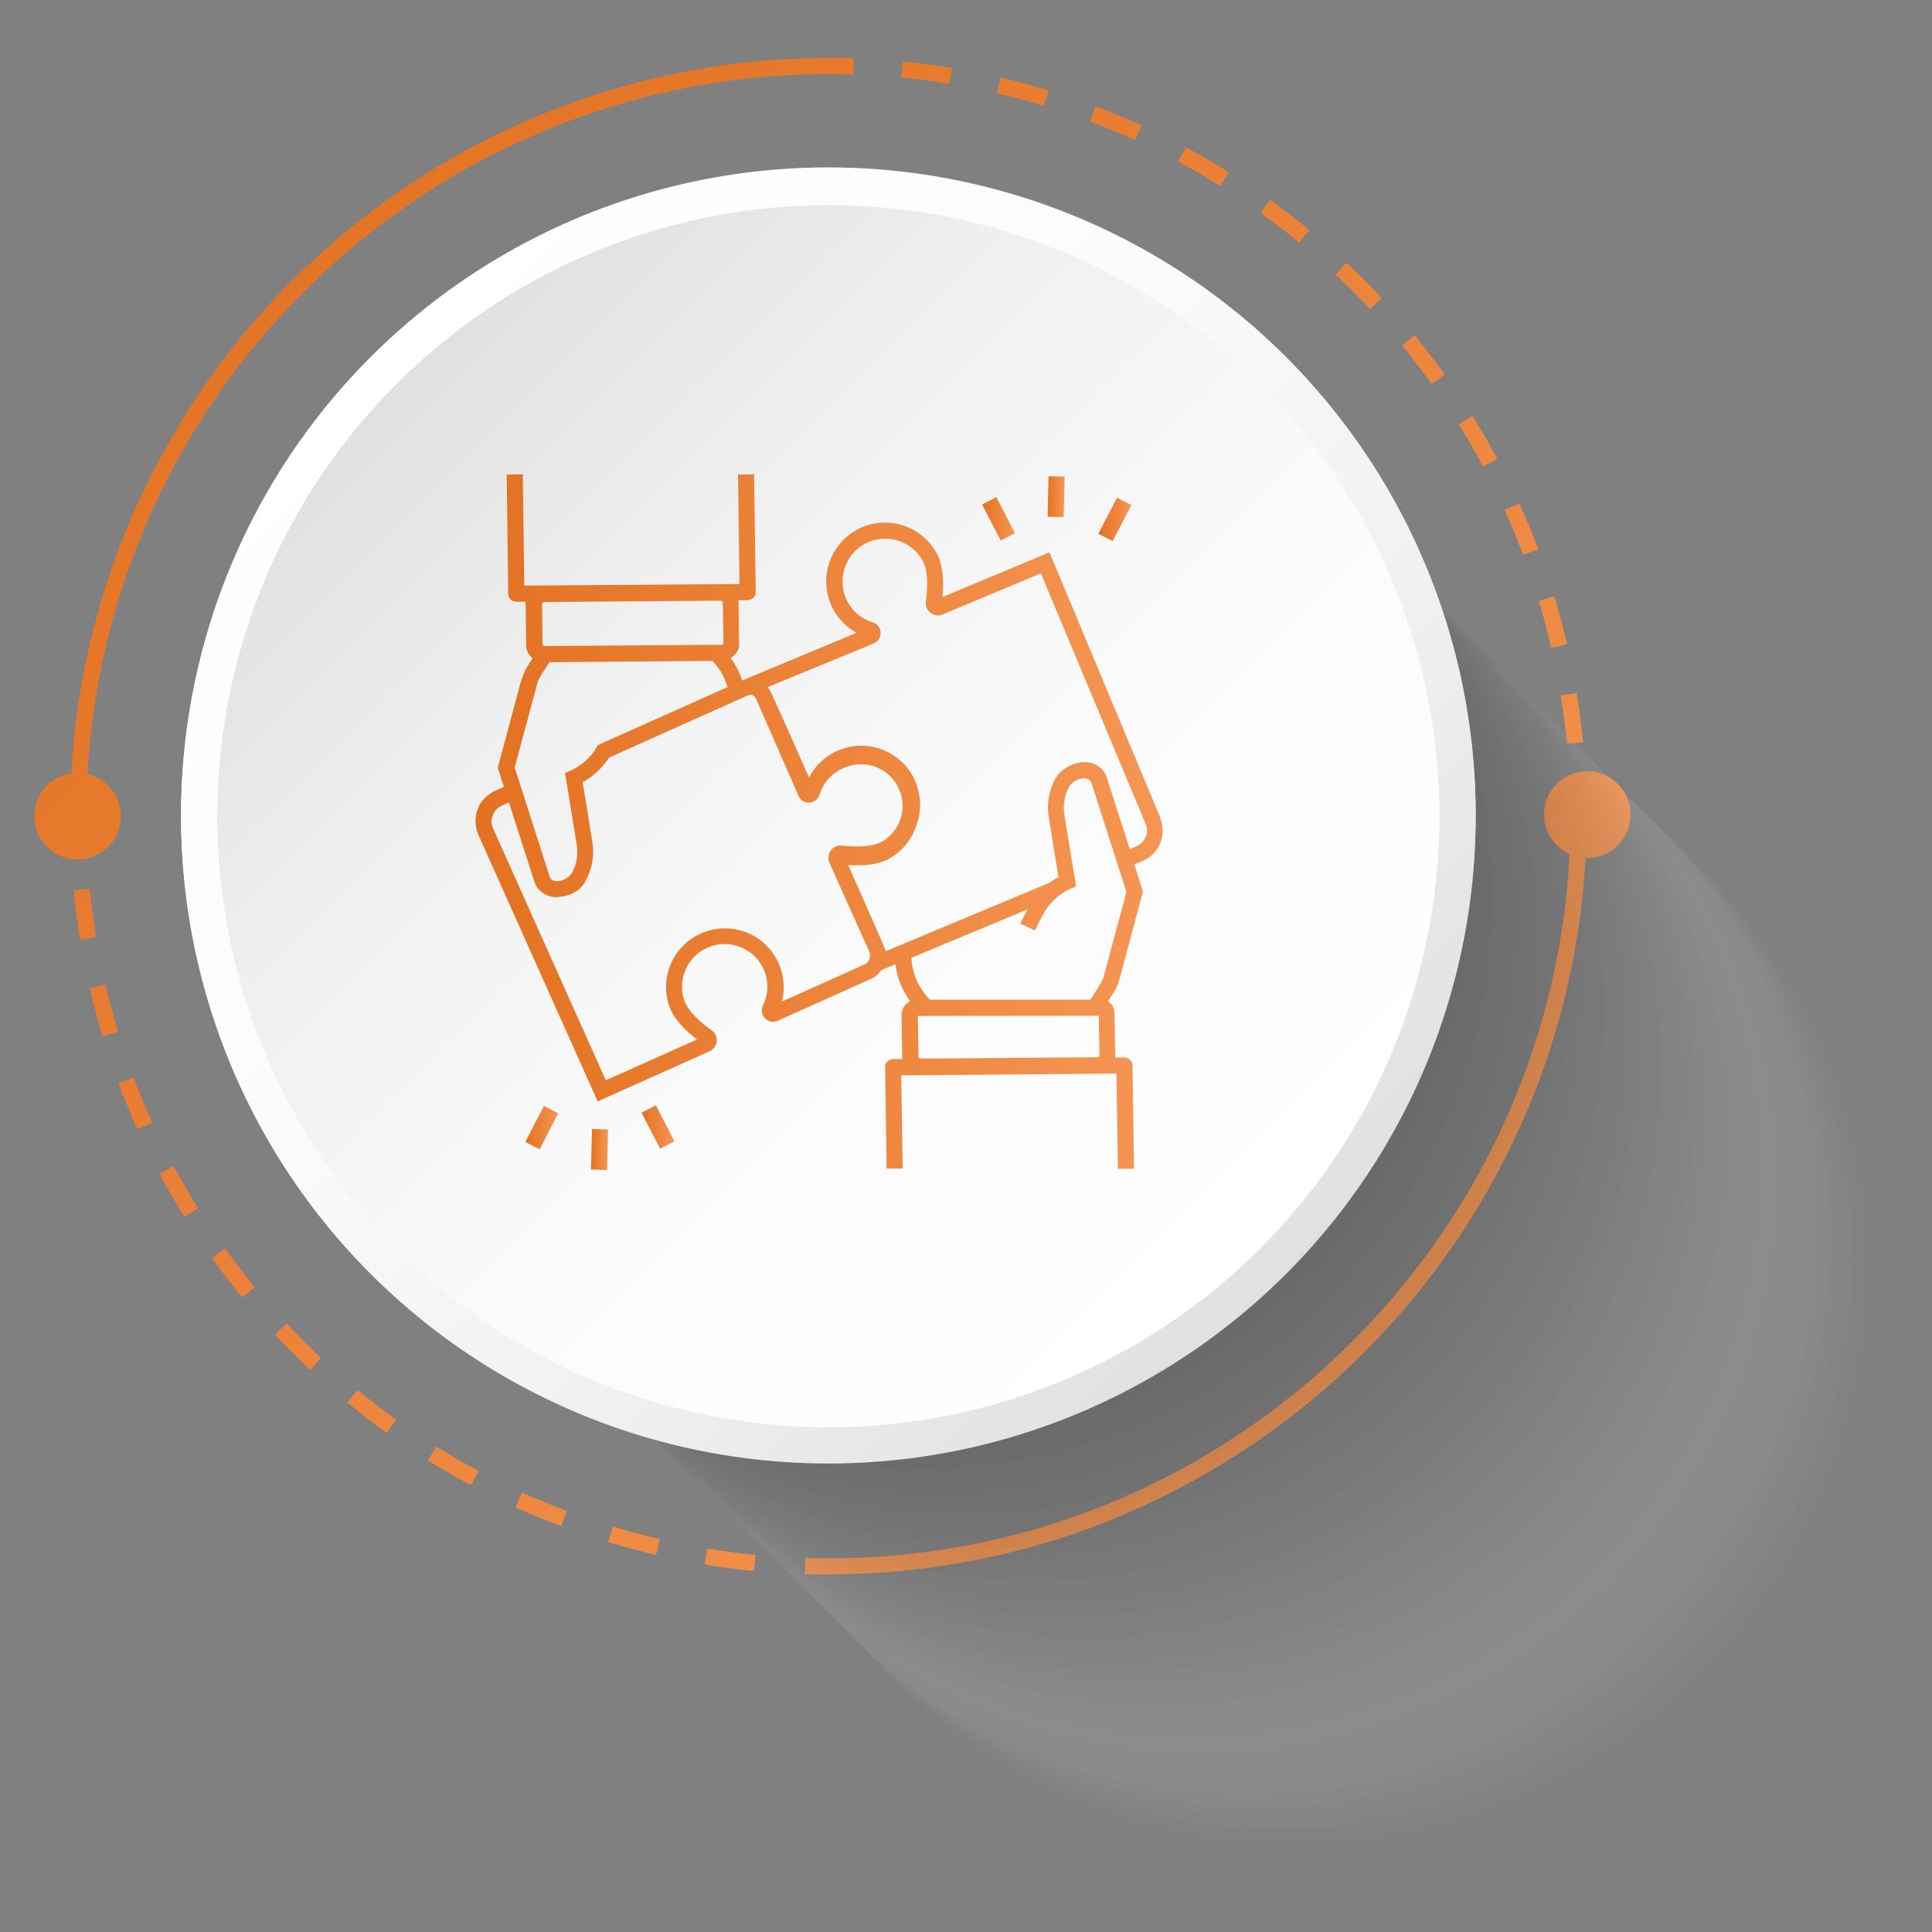 <?xml version="1.0" encoding="UTF-8"?><svg xmlns="http://www.w3.org/2000/svg" xmlns:xlink="http://www.w3.org/1999/xlink" viewBox="0 0 250 250"><rect x="0" y="0" width="250" height="250" fill="#808080" stroke="none"/><defs><style>.cls-1{fill:#f3f3f3;opacity:.05;}.cls-2{fill:#f9f9f9;opacity:.02;}.cls-3{fill:#e0e0e0;opacity:.12;}.cls-4{fill:#ececec;opacity:.07;}.cls-5{fill:#e6e6e6;opacity:.1;}.cls-6{fill:url(#linear-gradient);}.cls-7{fill:#dadada;opacity:.15;}.cls-8{fill:#c7c7c7;opacity:.22;}.cls-9{fill:#cdcdcd;opacity:.2;}.cls-10{fill:#aeaeae;opacity:.32;}.cls-11{fill:#a8a8a8;opacity:.34;}.cls-12{fill:#d3d3d3;opacity:.17;}.cls-13{fill:url(#linear-gradient-8);}.cls-14{fill:url(#linear-gradient-9);}.cls-15{fill:url(#linear-gradient-3);}.cls-16{fill:url(#linear-gradient-4);}.cls-17{fill:url(#linear-gradient-2);}.cls-18{fill:url(#linear-gradient-6);}.cls-19{fill:url(#linear-gradient-7);}.cls-20{fill:url(#linear-gradient-5);}.cls-21{fill:#fff;opacity:0;}.cls-22{fill:url(#linear-gradient-14);}.cls-23{fill:url(#linear-gradient-18);}.cls-24{fill:url(#linear-gradient-20);}.cls-25{fill:url(#linear-gradient-21);}.cls-26{fill:url(#linear-gradient-15);}.cls-27{fill:url(#linear-gradient-19);}.cls-28{fill:url(#linear-gradient-16);}.cls-29{fill:url(#linear-gradient-17);}.cls-30{fill:url(#linear-gradient-13);}.cls-31{fill:url(#linear-gradient-12);}.cls-32{fill:url(#linear-gradient-10);}.cls-33{fill:url(#linear-gradient-11);}.cls-34{isolation:isolate;}.cls-35{mix-blend-mode:multiply;opacity:.2;}.cls-36{fill:#515151;opacity:.68;}.cls-37{fill:#646464;opacity:.61;}.cls-38{fill:#6a6a6a;opacity:.59;}.cls-39{fill:#7c7c7c;opacity:.51;}.cls-40{fill:#707070;opacity:.56;}.cls-41{fill:#767676;opacity:.54;}.cls-42{fill:#838383;opacity:.49;}.cls-43{fill:#1f1f1f;opacity:.88;}.cls-44{fill:#191919;opacity:.9;}.cls-45{fill:#131313;opacity:.93;}.cls-46{fill:#323232;opacity:.8;}.cls-47{fill:#2c2c2c;opacity:.83;}.cls-48{fill:#252525;opacity:.85;}.cls-49{fill:#3e3e3e;opacity:.76;}.cls-50{fill:#383838;opacity:.78;}.cls-51{fill:#444;opacity:.73;}.cls-52{fill:#4b4b4b;opacity:.71;}.cls-53{fill:#b4b4b4;opacity:.29;}.cls-54{fill:#bbb;opacity:.27;}.cls-55{fill:#c1c1c1;opacity:.24;}.cls-56{fill:#898989;opacity:.46;}.cls-57{fill:#959595;opacity:.41;}.cls-58{fill:#8f8f8f;opacity:.44;}.cls-59{fill:#9b9b9b;opacity:.39;}.cls-60{fill:#a2a2a2;opacity:.37;}.cls-61{fill:#5d5d5d;opacity:.63;}.cls-62{fill:#575757;opacity:.66;}.cls-63{fill:#0c0c0c;opacity:.95;}.cls-64{fill:#060606;opacity:.98;}</style><linearGradient id="linear-gradient" x1="-23.97" y1="73.1" x2="142.92" y2="239.99" gradientUnits="userSpaceOnUse"><stop offset="0" stop-color="#e37222"/><stop offset="1" stop-color="#f69654"/></linearGradient><linearGradient id="linear-gradient-2" x1="-35.58" y1="84.71" x2="131.31" y2="251.6" xlink:href="#linear-gradient"/><linearGradient id="linear-gradient-3" x1="-23.88" y1="73" x2="143.01" y2="239.9" xlink:href="#linear-gradient"/><linearGradient id="linear-gradient-4" x1="74.67" y1="-25.54" x2="241.56" y2="141.35" xlink:href="#linear-gradient"/><linearGradient id="linear-gradient-5" x1="86.28" y1="-37.15" x2="253.17" y2="129.74" xlink:href="#linear-gradient"/><linearGradient id="linear-gradient-6" x1="74.75" y1="-25.62" x2="241.63" y2="141.27" xlink:href="#linear-gradient"/><linearGradient id="linear-gradient-7" x1="25.4" y1="23.73" x2="192.29" y2="190.62" xlink:href="#linear-gradient"/><linearGradient id="linear-gradient-8" x1="25.4" y1="23.73" x2="192.29" y2="190.62" xlink:href="#linear-gradient"/><linearGradient id="linear-gradient-9" x1="120.09" y1="20.1" x2="228.9" y2="128.91" xlink:href="#linear-gradient"/><linearGradient id="linear-gradient-10" x1="-11.63" y1="83.95" x2="97.09" y2="192.67" xlink:href="#linear-gradient"/><linearGradient id="linear-gradient-11" x1="46.61" y1="44.84" x2="169.23" y2="167.45" gradientUnits="userSpaceOnUse"><stop offset="0" stop-color="#fff"/><stop offset=".37" stop-color="#fbfbfb"/><stop offset=".7" stop-color="#f0f0f0"/><stop offset="1" stop-color="#dfdfdf"/></linearGradient><linearGradient id="linear-gradient-12" x1="47.95" y1="46.17" x2="161.5" y2="159.73" gradientTransform="translate(105.94 -44.92) rotate(45)" gradientUnits="userSpaceOnUse"><stop offset="0" stop-color="#dfdfdf"/><stop offset=".3" stop-color="#f0f0f0"/><stop offset=".63" stop-color="#fbfbfb"/><stop offset="1" stop-color="#fff"/></linearGradient><linearGradient id="linear-gradient-13" x1="46.61" y1="45.04" x2="169.23" y2="167.66" xlink:href="#linear-gradient-11"/><linearGradient id="linear-gradient-14" x1="47.95" y1="46.37" x2="161.5" y2="159.93" gradientTransform="translate(106.08 -44.86) rotate(45)" xlink:href="#linear-gradient-12"/><linearGradient id="linear-gradient-15" x1="61.54" y1="106.33" x2="150.49" y2="106.33" xlink:href="#linear-gradient"/><linearGradient id="linear-gradient-16" x1="83.01" y1="145.83" x2="87.27" y2="145.83" gradientTransform="translate(76.36 -22.81) rotate(27.3)" xlink:href="#linear-gradient"/><linearGradient id="linear-gradient-17" x1="67.97" y1="145.91" x2="72.23" y2="145.91" gradientTransform="translate(167.61 16.7) rotate(62.7)" xlink:href="#linear-gradient"/><linearGradient id="linear-gradient-18" x1="76.47" y1="148.74" x2="78.68" y2="148.74" gradientTransform="translate(224.38 67.55) rotate(88.6)" xlink:href="#linear-gradient"/><linearGradient id="linear-gradient-19" x1="127.08" y1="67.14" x2="131.34" y2="67.14" gradientTransform="translate(45.18 -51.78) rotate(27.3)" xlink:href="#linear-gradient"/><linearGradient id="linear-gradient-20" x1="142.13" y1="67.21" x2="146.39" y2="67.21" gradientTransform="translate(137.82 -91.81) rotate(62.7)" xlink:href="#linear-gradient"/><linearGradient id="linear-gradient-21" x1="135.55" y1="64.26" x2="137.76" y2="64.26" gradientTransform="translate(197.56 -73.93) rotate(88.6)" xlink:href="#linear-gradient"/></defs><g class="cls-34"><g id="Layer_1"><g><g><g><g><g><path class="cls-6" d="M9.07,105.62h2.09c0,1.03,.02,2.08,.05,3.11l-2.09,.07c-.03-1.06-.05-2.12-.05-3.18Z"/><path class="cls-17" d="M97.56,203.28l.2-2.08c-2.08-.2-4.17-.48-6.23-.81l-.34,2.06c2.11,.35,4.25,.63,6.37,.83Zm-12.67-2.08l.48-2.04c-2.04-.48-4.08-1.02-6.07-1.62l-.61,2c2.04,.62,4.13,1.18,6.2,1.66Zm-12.28-3.72l.74-1.96c-1.95-.73-3.9-1.54-5.8-2.4l-.86,1.91c1.94,.88,3.93,1.71,5.93,2.46Zm-11.68-5.3l.99-1.84c-1.84-.98-3.67-2.04-5.44-3.15l-1.11,1.78c1.81,1.13,3.68,2.2,5.56,3.21Zm-10.89-6.78l1.22-1.7c-1.7-1.22-3.37-2.51-4.98-3.83l-1.33,1.62c1.64,1.35,3.36,2.67,5.09,3.92Zm-9.92-8.15l1.43-1.53c-1.52-1.43-3.02-2.93-4.45-4.45l-1.52,1.43c1.46,1.56,2.98,3.08,4.54,4.55Zm-8.78-9.37l1.62-1.33c-1.33-1.61-2.61-3.29-3.83-4.99l-1.7,1.23c1.24,1.73,2.56,3.45,3.91,5.09Zm-7.49-10.43l1.78-1.11c-1.11-1.77-2.16-3.6-3.15-5.44l-1.85,.99c1.01,1.88,2.09,3.75,3.22,5.57Zm-6.06-11.33l1.91-.86c-.86-1.91-1.68-3.86-2.41-5.81l-1.96,.74c.75,1.99,1.58,3.99,2.46,5.94Zm-4.53-12.03l2.01-.61c-.6-2-1.15-4.04-1.62-6.07l-2.04,.47c.48,2.08,1.04,4.16,1.65,6.21Zm-2.9-12.51l2.07-.34c-.33-2.06-.61-4.16-.81-6.23l-2.08,.2c.2,2.13,.49,4.27,.83,6.37Z"/><path class="cls-15" d="M104.19,201.6c1.03,.03,2.04,.05,3.21,.05v2.09c-1.76,0-2.18-.02-3.23-.05l.02-2.09Z"/></g><g><path class="cls-16" d="M205.26,102.45c.03,1.05,.05,2.12,.05,3.18h-2.09c0-1.04-.02-2.08-.05-3.11l2.09-.07Z"/><path class="cls-20" d="M202.77,96.24l2.08-.2c-.21-2.13-.49-4.27-.83-6.37l-2.07,.33c.33,2.06,.61,4.15,.81,6.24Zm-2.03-12.4l2.04-.48c-.48-2.07-1.04-4.16-1.65-6.21l-2.01,.61c.6,2,1.15,4.04,1.62,6.07Zm-3.64-12.03l1.96-.74c-.75-2-1.58-4-2.46-5.94l-1.91,.86c.86,1.9,1.67,3.86,2.41,5.81Zm-5.19-11.45l1.85-.98c-1.01-1.88-2.09-3.75-3.22-5.57l-1.78,1.11c1.1,1.77,2.16,3.6,3.15,5.44Zm-6.65-10.67l1.7-1.22c-1.24-1.73-2.56-3.45-3.91-5.09l-1.62,1.33c1.32,1.61,2.61,3.29,3.83,4.98Zm-7.98-9.71l1.53-1.43c-1.46-1.56-2.98-3.08-4.55-4.55l-1.43,1.53c1.52,1.43,3.02,2.93,4.45,4.45Zm-9.17-8.59l1.33-1.62c-1.65-1.35-3.36-2.67-5.09-3.91l-1.22,1.7c1.69,1.21,3.37,2.5,4.98,3.83Zm-10.21-7.33l1.11-1.78c-1.81-1.13-3.68-2.21-5.56-3.21l-.99,1.84c1.84,.98,3.67,2.04,5.44,3.15Zm-11.06-5.93l.86-1.91c-1.94-.89-3.94-1.71-5.93-2.46l-.74,1.96c1.95,.73,3.9,1.54,5.8,2.4Zm-11.75-4.43l.61-2c-2.04-.62-4.13-1.18-6.21-1.66l-.48,2.04c2.04,.48,4.08,1.02,6.07,1.62Zm-12.24-2.84l.34-2.07c-2.09-.34-4.24-.62-6.37-.83l-.2,2.08c2.08,.2,4.18,.48,6.23,.81Z"/><path class="cls-18" d="M107.4,7.5c1.17,0,2.02,.02,3.07,.05l-.02,2.09c-1.03-.03-2.47-.05-3.06-.05v-2.09Z"/></g><path class="cls-19" d="M107.4,203.74v-2.09c10.53,0,21.14-1.8,30.85-5.12,2.62-.9,5.14-1.9,7.66-3.01,7.41-3.27,14.3-7.45,20.59-12.41,2.59-2.03,5.06-4.19,7.42-6.48,.97-.94,1.91-1.89,2.84-2.86,1.78-1.87,3.49-3.82,5.11-5.84,2.05-2.53,3.97-5.16,5.76-7.9,5.54-8.47,9.78-17.87,12.43-27.9,2.07-7.83,3.17-16.04,3.17-24.52h2.09c0,9.08-1.24,17.87-3.56,26.22-2.77,9.95-7.06,19.28-12.62,27.7-1.8,2.72-3.72,5.35-5.78,7.88-1.63,2.01-3.34,3.95-5.13,5.83-.93,.97-1.87,1.93-2.84,2.86-2.36,2.29-4.83,4.45-7.41,6.49-6.27,4.96-13.15,9.17-20.53,12.49-2.49,1.13-4.94,2.16-7.54,3.07-10.2,3.6-21.38,5.57-32.49,5.57Z"/><path class="cls-13" d="M9.07,105.62c0-11.43,1.96-22.4,5.57-32.6,.92-2.6,1.94-5.15,3.07-7.64,3.32-7.37,7.54-14.26,12.49-20.53,2.04-2.58,4.2-5.06,6.49-7.41,.93-.97,1.89-1.92,2.86-2.84,1.87-1.79,3.82-3.5,5.83-5.13,2.52-2.06,5.15-3.99,7.88-5.78,8.42-5.57,17.85-9.86,27.8-12.63,8.35-2.32,16.97-3.56,26.33-3.56v2.09c-8.78,0-16.79,1.1-24.62,3.17-10.03,2.65-19.48,6.89-27.95,12.43-2.73,1.79-5.39,3.71-7.92,5.76-2.02,1.62-3.98,3.34-5.85,5.12-.97,.93-1.93,1.88-2.87,2.84-2.28,2.36-4.45,4.84-6.48,7.43-4.95,6.29-9.13,13.21-12.41,20.62-1.11,2.51-2.12,5.08-3.01,7.71-3.31,9.71-5.12,20.13-5.12,30.95h-2.09Z"/></g><path class="cls-14" d="M210.99,105.4c0,.12,0,.25-.01,.37-.01,.25-.05,.51-.1,.77-.09,.45-.25,.91-.46,1.33,0,0,0,.02-.01,.03-.96,1.92-2.87,3.11-5.01,3.11-3.09,0-5.6-2.51-5.6-5.6,0-.7,.13-1.39,.38-2.04,0,0,0-.02,.01-.03,.17-.44,.4-.85,.68-1.24,.15-.21,.31-.4,.49-.58,1.05-1.1,2.48-1.72,4.04-1.72,3.09,0,5.6,2.51,5.6,5.6Z"/><path class="cls-32" d="M15.64,105.62c0,3.09-2.51,5.6-5.6,5.6-2.17,0-4.17-1.27-5.09-3.25,0-.01-.01-.02-.01-.04-.19-.42-.33-.86-.41-1.32-.05-.28-.08-.57-.09-.85,0-.05,0-.1,0-.15,0-3.09,2.51-5.6,5.6-5.6,1.47,0,2.84,.56,3.88,1.56,.2,.19,.39,.4,.56,.62,.29,.37,.52,.76,.7,1.19,0,.01,.01,.03,.02,.04,.29,.69,.44,1.42,.44,2.19Z"/></g><g class="cls-35"><circle class="cls-21" cx="171.6" cy="168.54" r="73.96"/><circle class="cls-2" cx="170.14" cy="167.08" r="73.96"/><circle class="cls-1" cx="168.68" cy="165.62" r="73.96"/><circle class="cls-4" cx="167.23" cy="164.16" r="73.96"/><circle class="cls-5" cx="165.77" cy="162.71" r="73.96"/><circle class="cls-3" cx="164.31" cy="161.25" r="73.96"/><circle class="cls-7" cx="162.85" cy="159.79" r="73.96"/><circle class="cls-12" cx="161.39" cy="158.33" r="73.96"/><circle class="cls-9" cx="159.94" cy="156.88" r="73.96"/><circle class="cls-8" cx="158.48" cy="155.42" r="73.96"/><circle class="cls-55" cx="157.02" cy="153.96" r="73.96"/><circle class="cls-54" cx="155.56" cy="152.5" r="73.96"/><circle class="cls-53" cx="154.1" cy="151.04" r="73.96"/><circle class="cls-10" cx="152.65" cy="149.59" r="73.96"/><circle class="cls-11" cx="151.19" cy="148.13" r="73.96"/><circle class="cls-60" cx="149.73" cy="146.67" r="73.96"/><circle class="cls-59" cx="148.27" cy="145.21" r="73.96"/><circle class="cls-57" cx="146.82" cy="143.75" r="73.96"/><circle class="cls-58" cx="145.36" cy="142.3" r="73.96"/><circle class="cls-56" cx="143.9" cy="140.84" r="73.96"/><circle class="cls-42" cx="142.44" cy="139.38" r="73.96"/><circle class="cls-39" cx="140.98" cy="137.92" r="73.96"/><circle class="cls-41" cx="139.53" cy="136.47" r="73.96"/><circle class="cls-40" cx="138.07" cy="135.01" r="73.96"/><circle class="cls-38" cx="136.61" cy="133.55" r="73.96"/><circle class="cls-37" cx="135.15" cy="132.09" r="73.96"/><circle class="cls-61" cx="133.69" cy="130.63" r="73.96"/><circle class="cls-62" cx="132.24" cy="129.18" r="73.96"/><circle class="cls-36" cx="130.78" cy="127.72" r="73.96"/><circle class="cls-52" cx="129.32" cy="126.26" r="73.96"/><circle class="cls-51" cx="127.86" cy="124.8" r="73.96"/><circle class="cls-49" cx="126.41" cy="123.34" r="73.96"/><circle class="cls-50" cx="124.95" cy="121.89" r="73.96"/><circle class="cls-46" cx="123.49" cy="120.43" r="73.96"/><circle class="cls-47" cx="122.03" cy="118.97" r="73.96"/><circle class="cls-48" cx="120.57" cy="117.51" r="73.96"/><circle class="cls-43" cx="119.12" cy="116.05" r="73.96"/><circle class="cls-44" cx="117.66" cy="114.6" r="73.96"/><circle class="cls-45" cx="116.2" cy="113.14" r="73.96"/><circle class="cls-63" cx="114.74" cy="111.68" r="73.96"/><circle class="cls-64" cx="113.28" cy="110.22" r="73.96"/><circle cx="111.83" cy="108.77" r="73.96"/></g><g><circle class="cls-33" cx="107.19" cy="105.42" r="83.76"/><circle class="cls-31" cx="107.19" cy="105.42" r="79.07" transform="translate(-43.15 106.67) rotate(-45)"/></g><g><circle class="cls-30" cx="107.19" cy="105.62" r="83.76"/><circle class="cls-22" cx="107.19" cy="105.62" r="79.07" transform="translate(-43.29 106.73) rotate(-45)"/></g></g><g><path class="cls-26" d="M150.15,105.82l-14.35-34.35-13.85,5.79c.17-1.63,.17-3.94-.71-5.61-1.98-3.7-6.6-5.11-10.3-3.13-3.7,1.98-5.11,6.6-3.13,10.3,.69,1.3,1.74,2.36,3.02,3.07l-14.8,6.17c-.33-1.04-.83-2.03-1.48-2.92,.19-.1,.35-.23,.5-.38,.36-.36,.59-.85,.59-1.37h0l-.07-5.73h1.18c.28,0,.54-.12,.73-.31,.21-.19,.31-.47,.31-.75l-.21-15.22-2.08,.03,.19,14.16-27.85,.21-.19-14.4-2.08,.03,.19,15.44c.02,.57,.47,1.01,1.04,1.02h1.22c0,.05,.07,5.73,.07,5.73,.02,.63,.33,1.2,.83,1.56l-.76,1.22c-.3,.47-.69,1.63-.69,1.63h-.02l-3.04,11.34,.8,2.47-1.13,.5c-1.04,.47-1.88,1.32-2.28,2.4s-.36,2.26,.1,3.3l15.44,34.5,14.47-6.48c.52-.23,.89-.71,.94-1.29,.05-.57-.21-1.13-.68-1.44-1.86-1.3-3.14-2.71-3.53-3.86-.97-2.88,.57-6.03,3.47-7,2.88-.97,6.03,.57,7,3.47,.47,1.37,.36,2.88-.28,4.19-.28,.56-.17,1.22,.26,1.65,.42,.45,1.08,.59,1.63,.33l12.02-5.39c.57-.24,1.06-.66,1.41-1.18l1.82-.75c.21,1.72,.85,3.35,1.88,4.76-.19,.1-.35,.24-.5,.4-.38,.36-.59,.87-.59,1.39l.09,5.72h-1.18c-.28,0-.54,.12-.73,.31-.21,.19-.31,.47-.3,.75l.19,13.12h2.08l-.19-12.07,27.85-.23,.19,12.32h2.08l-.19-13.36c-.02-.57-.47-1.02-1.04-1.04h-1.22s.02-.09,.02-.12l-.09-5.59c0-.63-.31-1.22-.83-1.56,.4-.64,.71-1.13,.76-1.23,.3-.45,.52-.96,.66-1.49l.03-.12h.02l3.04-11.36-1.11-3.51,1.01-.42c2.19-.9,3.23-3.39,2.33-5.58,0-.02-.02-.03-.02-.05h0Zm-72.77-9.42l-.17,.3c-1.18,2.08-3.32,3.01-3.34,3.01l-.76,.31s1.2,7.24,1.53,9.35c.19,1.25-.03,2.54-.66,3.63-.45,.64-1.18,1.02-1.96,1.02-.54-.02-.76-.3-.85-.45l-3.39-10.58-.64-2-.54-1.67,2.94-10.93c.09-.31,.23-.61,.4-.89,0,0,.54-.87,1.15-1.81h0l21.12-.17h0c.9,.96,1.56,2.12,1.93,3.39l-16.75,7.49Zm15.81-12.94h-.03v-.03l-22.53,.17c-.16,.02-.3-.03-.42-.12v-.21h0l-.07-5.25c.12-.07,.26-.12,.4-.12l22.57-.17c.16-.02,.3,.03,.42,.12l.09,5.49c-.12,.07-.28,.12-.42,.12h0Zm18.64,41.36l-10.65,4.78c1.02-4.08-1.44-8.22-5.52-9.24-4.08-1.02-8.22,1.44-9.24,5.52-.36,1.41-.3,2.9,.16,4.27,.59,1.72,2.17,3.25,3.61,4.36l-11.8,5.28-14.59-32.61c-.24-.54-.26-1.15-.03-1.7,.21-.56,.63-.99,1.16-1.23l.92-.42,3.41,10.61c.52,.99,1.53,1.63,2.66,1.65,0,0,2.71,.05,3.82-2.02v-.03c.87-1.53,1.2-3.3,.92-5.04-.26-1.67-.97-6.03-1.27-7.78,1.39-.76,2.57-1.88,3.44-3.2l17.63-7.9s.49-.28,.87-.19c.23,.09,.43,.35,.54,.57l5.45,12.47c.23,.57,.8,.92,1.41,.89s1.13-.45,1.32-1.02c.47-1.58,1.62-2.85,3.14-3.47,2.71-1.22,5.91-.02,7.12,2.69,1.13,2.5,.21,5.44-2.15,6.84-1.51,.85-4.15,.64-5.21,.52-.56-.07-1.11,.17-1.46,.63,0,.02-.5,.59-.17,1.58l5.16,11.5c.19,.43,.12,.96-.17,1.32-.1,.16-.28,.3-.47,.36Zm30.35,6.62h0l.09,5.25c-.12,.09-.26,.14-.42,.12l-22.57,.17c-.16,.02-.3-.03-.42-.12l-.09-5.4,23.4-.02Zm.66-5.12c-.09,.31-.23,.61-.4,.89v.03s-.52,.85-1.13,1.79h0l-.21,.33h-20.76l-.17-.17h0c-1.34-1.42-2.14-3.28-2.24-5.25l15.04-6.27c-.33,.59-.64,1.22-.94,1.84l1.89,.89c.38-.82,.8-1.62,1.23-2.38,.43-.76,1.02-1.42,1.7-1.98h0c.5-.42,1.04-.75,1.63-1.02l.76-.31-.12-.82s-.07-.4-.17-.97c-.31-1.88-.97-5.94-1.23-7.54-.19-1.25,.03-2.54,.66-3.63,.45-.64,1.18-1.04,1.96-1.04,.54,.02,.76,.3,.85,.47l3.06,9.52,.64,2,.87,2.73-2.94,10.91Zm5.4-18c-.23,.54-.66,.97-1.2,1.2l-.85,.36-3.09-9.62c-.52-.99-1.53-1.62-2.64-1.65-2.68,.07-3.84,2.03-3.84,2.03-.87,1.53-1.2,3.3-.92,5.04,.26,1.69,.97,6.03,1.27,7.78-.4,.23-.78,.49-1.15,.76h0l-21.19,8.86c-.05-.28-4.88-11.15-4.88-11.15,1.72,.12,3.7,.03,5.18-.75l.66-.4c.8-.54,1.49-1.22,2.03-2.02l.23-.35c.4-.66,.69-1.37,.89-2.12,.02-.03,.02-.07,.02-.1h.02c.19-.68,.28-1.37,.28-2.08,0-.76-.12-1.55-.35-2.28-1.25-4.01-5.52-6.24-9.54-4.99-1.93,.61-3.54,1.96-4.48,3.77l-1.23-2.76c-.4-.99-3.06-6.83-3.65-8.18-.14-.26-.3-.52-.49-.75l13.74-5.66c.57-.24,.92-.82,.89-1.42-.02-.61-.43-1.13-1.01-1.3-2.92-.89-4.57-3.96-3.68-6.9,.09-.28,.19-.54,.31-.8,.68-1.42,1.93-2.5,3.46-2.92,2.5-.71,5.16,.4,6.39,2.69,.82,1.53,.54,4.15,.38,5.21-.07,.57,.16,1.13,.61,1.48s1.04,.43,1.56,.21l12.72-5.32,13.55,32.42c.24,.54,.24,1.16,.02,1.7Z"/><rect class="cls-28" x="84.1" y="143.21" width="2.08" height="5.25" transform="translate(-57.4 55.29) rotate(-27.3)"/><rect class="cls-29" x="67.48" y="144.87" width="5.25" height="2.08" transform="translate(-91.71 141.29) rotate(-62.7)"/><rect class="cls-23" x="74.95" y="147.7" width="5.25" height="2.08" transform="translate(-73.01 222.66) rotate(-88.6)"/><rect class="cls-27" x="128.17" y="64.51" width="2.08" height="5.25" transform="translate(-16.4 66.74) rotate(-27.3)"/><rect class="cls-24" x="141.63" y="66.16" width="5.25" height="2.08" transform="translate(18.38 164.58) rotate(-62.7)"/><rect class="cls-25" x="134.03" y="63.22" width="5.25" height="2.08" transform="translate(69.08 199.31) rotate(-88.6)"/></g></g></g></g></svg>